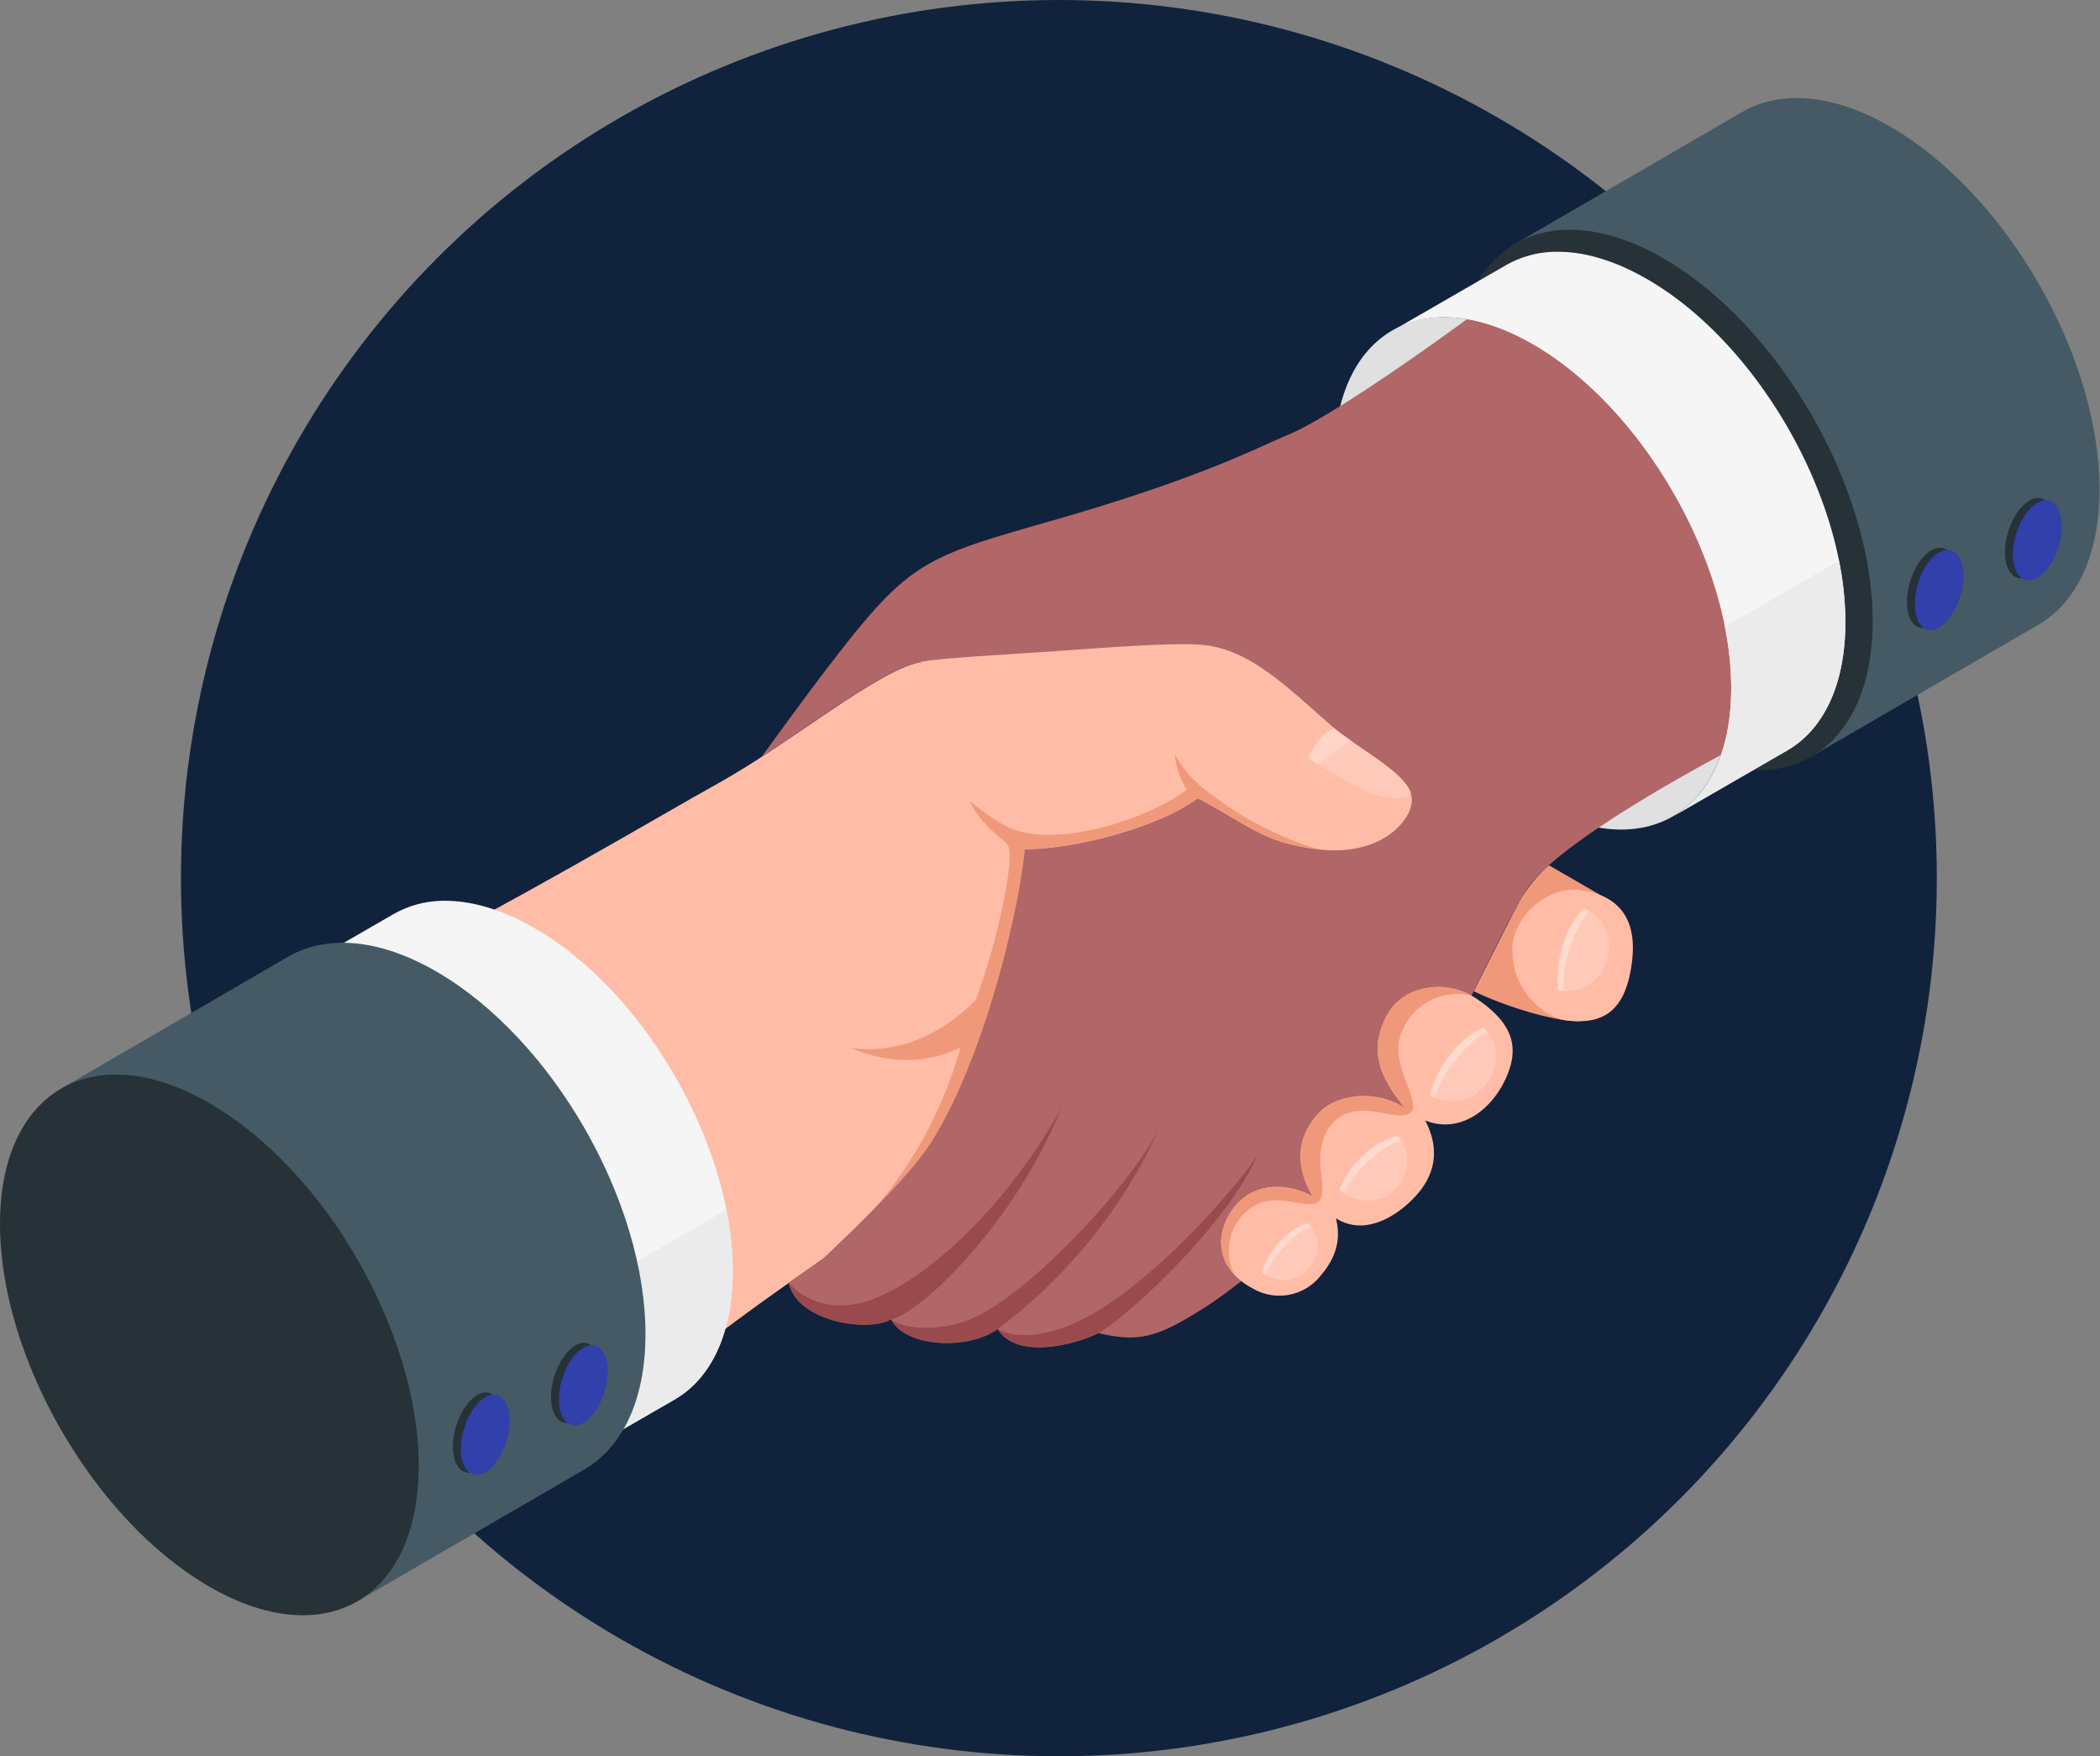 <svg xmlns="http://www.w3.org/2000/svg" viewBox="0 0 435.22 363.89"><rect x="0" y="0" width="435.22" height="363.89" fill="#808080" stroke="none"/><defs><style>.cls-1{fill:#11223d;}.cls-2{fill:#455a64;}.cls-3{fill:#263238;}.cls-4{fill:#3140aa;}.cls-5{fill:#e0e0e0;}.cls-6{fill:#ffbda7;}.cls-7{fill:#f0997a;}.cls-8{fill:#b16668;}.cls-9{fill:#9a4a4d;}.cls-10,.cls-11{fill:#fff;}.cls-10{opacity:0.2;}.cls-11{opacity:0.3;}.cls-12{fill:#f5f5f5;}.cls-13{fill:#ebebeb;}</style></defs><title>9642226</title><g id="Circle"><circle id="Circle-2" data-name="Circle" class="cls-1" cx="219.45" cy="181.95" r="181.95"/></g><g id="Hands"><g id="Hands-2" data-name="Hands"><path class="cls-2" d="M357.37,140.18l-12.48-21.8,46.8-27.17,0,0,0,0h0c7.84-4.49,18.66-3.82,30.6,3.07,24,13.84,43.38,47.48,43.38,75.15,0,13.86-4.88,23.59-12.75,28.11h0l-47.18,27.39L393,202.49C374.66,188.33,360.2,163.12,357.37,140.18Z" transform="translate(-30.55 -68.05)"/><path class="cls-3" d="M375.28,121.58c24,13.84,43.38,47.48,43.38,75.15s-19.42,38.88-43.38,25S331.9,174.3,331.9,146.63,351.32,107.75,375.28,121.58Z" transform="translate(-30.55 -68.05)"/><path class="cls-3" d="M425.76,192.77c0,4.3,2.26,6.48,5.06,4.87s5.05-6.41,5.05-10.71-2.26-6.48-5.05-4.87S425.76,188.47,425.76,192.77Z" transform="translate(-30.55 -68.05)"/><path class="cls-3" d="M446.08,182.47c0,4.3,2.27,6.47,5.06,4.86s5.06-6.4,5.06-10.7-2.27-6.48-5.06-4.87S446.08,178.17,446.08,182.47Z" transform="translate(-30.55 -68.05)"/><path class="cls-4" d="M427.41,193.22c0,4.3,2.26,6.48,5,4.87s5.06-6.41,5.06-10.71-2.26-6.48-5.06-4.87S427.41,188.92,427.41,193.22Z" transform="translate(-30.55 -68.05)"/><path class="cls-4" d="M447.73,182.92c0,4.3,2.27,6.47,5.06,4.86s5.06-6.4,5.06-10.7-2.27-6.48-5.06-4.87S447.73,178.62,447.73,182.92Z" transform="translate(-30.55 -68.05)"/><path class="cls-5" d="M348.18,139.38c22.71,13.11,41.12,45,41.12,71.21s-18.41,36.84-41.12,23.73-41.11-45-41.11-71.2S325.48,126.27,348.18,139.38Z" transform="translate(-30.55 -68.05)"/><path class="cls-6" d="M107.94,269.58c27.45-13.49,59-32.31,71.45-39.23,15.17-8.42,32.65-23.17,41.88-25.13L242.92,244l80.84,22L201.14,328.87l-7.12,5c-15.33,10.77-27.26,20.28-43.15,33Z" transform="translate(-30.55 -68.05)"/><path class="cls-7" d="M206.82,285.18c13.71,5.77,22.85-.26,22.85-.26s-4.89,20-19.51,35.22c-4,4.17-2.32,4.57,2.23,3l44.19-22.65,9.23-41.91L242.92,244c-.29,1.94-3.31,5.31-3.31,5.31a145.46,145.46,0,0,1-6.81,25.84S222.19,287.42,206.82,285.18Z" transform="translate(-30.55 -68.05)"/><path class="cls-8" d="M388.91,223.59s-35.38,18.39-42,28.83-22.68,47.81-30.69,55.82S290,332.72,280.56,338.75c-9.88,6.31-13.76,7.57-22.36,5.52-4.87,2.45-17,5.57-20.88-.86-5.92,4.36-19,3.95-22.11-2-4.88,2.78-19.52.44-21.19-7.58l7.12-5c8.47-8.08,19.18-18.31,23.2-25.41,9.26-15.25,16.81-42.69,18.58-59.42l-21.65-38.81a15.47,15.47,0,0,0-1.74.49l-.86.31c-7.6,2.9-19,11.55-30.25,18.84,4.34-5.94,10-13.81,16.11-21.63,14.76-19,18.71-20,43.74-27.18,30.92-8.84,42.23-14.95,49.18-17.86,12-5,44.05-29.06,44.05-29.06Z" transform="translate(-30.55 -68.05)"/><ellipse class="cls-8" cx="367.38" cy="174.88" rx="30.13" ry="53.26" transform="translate(-69.7 89.76) rotate(-23.05)"/><path class="cls-9" d="M250.47,297.73c-13.15,23.45-32.38,39.43-43.76,40.69-8.5.94-12.69-4.57-12.69-4.57,1.68,8,16.32,10.37,21.19,7.58C221.54,340.05,240.87,321.44,250.47,297.73Z" transform="translate(-30.55 -68.05)"/><path class="cls-9" d="M270.58,302.39c-7.59,13.59-26.4,32.74-37.11,38.17-6.25,3.16-14.53,3.49-18.26.87,3.13,5.92,16.2,6.33,22.11,2A108.15,108.15,0,0,0,270.58,302.39Z" transform="translate(-30.55 -68.05)"/><path class="cls-9" d="M291.1,307.62c-9.46,13-24,27.12-34.71,33s-17,4-19.07,2.78c3.83,6.43,16,3.29,20.88.86C262,342.48,283.64,323.84,291.1,307.62Z" transform="translate(-30.55 -68.05)"/><ellipse class="cls-7" cx="127.87" cy="318.96" rx="30.13" ry="53.26" transform="translate(-145.23 7.48) rotate(-23.05)"/><g id="Fingers"><path class="cls-6" d="M290.14,335c-6.09-3.2-8.63-9.45-4.44-15.89s11.84-6,16.94-3.15c-3.75-6.29-3.3-12.14.9-16.93s13-5.06,18.28-1.26c-5.84-7.14-7.34-12.38-4-19s12.34-8,18.58-3.89c7.87,5.22,9.15,10.34,6.15,16.78s-9.44,11.39-16.64,8.55c3.15,6,1.95,11.09-1.5,15.13s-10.54,9.2-17,5.14c1.2,4.63-.2,8.48-3.2,11.93A10.9,10.9,0,0,1,290.14,335Z" transform="translate(-30.55 -68.05)"/><path class="cls-7" d="M358,279.64c-4.84.16-15-2.84-22-6.2,0,0,7.63-15.28,8.93-17.58a27.86,27.86,0,0,1,6.64-8.52L364,254.52Z" transform="translate(-30.55 -68.05)"/><path class="cls-6" d="M368.78,267.27c-1.25,10.41-6.08,13.28-14,12.15-3.57-.51-10.91-5.62-10.79-14.7.08-6.71,7.15-13.19,14.21-12.22C365,253.44,370,257.38,368.78,267.27Z" transform="translate(-30.55 -68.05)"/><path class="cls-10" d="M326.91,295c1.31-5.69,6.29-12.15,11.08-14C345,287.1,336.85,300.37,326.91,295Z" transform="translate(-30.55 -68.05)"/><path class="cls-11" d="M338.81,281.83A9.24,9.24,0,0,0,338,281c-4.79,1.83-9.77,8.29-11.08,14a9.59,9.59,0,0,0,.91.45C329.54,290.14,335,283.53,338.81,281.83Z" transform="translate(-30.55 -68.05)"/><path class="cls-10" d="M353.51,273.33c-.81-5.79,1.52-13.6,5.33-17C367.58,259.49,364.73,274.8,353.51,273.33Z" transform="translate(-30.55 -68.05)"/><path class="cls-11" d="M359.91,256.79a8.72,8.72,0,0,0-1.07-.49c-3.81,3.43-6.14,11.24-5.33,17l1,.09C354.24,267.87,357,259.75,359.91,256.79Z" transform="translate(-30.55 -68.05)"/><path class="cls-10" d="M308.18,314.63c1.89-5.15,7.38-10.33,12.15-11.17C326.36,310.54,317.09,321.57,308.18,314.63Z" transform="translate(-30.55 -68.05)"/><path class="cls-11" d="M321,304.41a8.57,8.57,0,0,0-.7-1c-4.77.84-10.26,6-12.15,11.17.28.21.55.41.83.59C311.24,310.54,317.19,305.31,321,304.41Z" transform="translate(-30.55 -68.05)"/><path class="cls-10" d="M292.06,331.76c1.25-4.48,5.54-9.24,9.53-10.28C307.17,327.06,300.08,337,292.06,331.76Z" transform="translate(-30.55 -68.05)"/><path class="cls-11" d="M302.24,322.23a8.93,8.93,0,0,0-.65-.75c-4,1-8.28,5.8-9.53,10.28a8.12,8.12,0,0,0,.74.45C294.37,328.1,299.05,323.26,302.24,322.23Z" transform="translate(-30.55 -68.05)"/><path class="cls-7" d="M335.5,274.34c-6.19-3.47-14.57-1.89-17.72,4.41-3.3,6.6-1.8,11.84,4,19-5.24-3.8-14.08-3.54-18.28,1.26s-4.65,10.64-.9,16.93c-5.1-2.85-12.74-3.29-16.94,3.15-3.19,4.91-2.47,9.7.75,13.12a11,11,0,0,1,3-13.6c5.52-4.35,12.53.72,14.59-1.76s-2.26-10.67,2.77-16.11,13.15-.11,15.92-2-3.49-9.14-2.15-15.2A12.42,12.42,0,0,1,335.5,274.34Z" transform="translate(-30.55 -68.05)"/></g><g id="Thumb"><path class="cls-6" d="M323,232.76c-1.14-3.24-5.46-4.84-15.28-13.27-9.51-8.16-17.05-16.25-26.94-17.71-4.67-.69-17.23.14-30.28,1.1-11.19.83-24.94,1.44-29.2,2.34,5.09,13.32,13.55,26.43,21.65,38.81,9.51,0,26.82-4.05,35.87-10.59,11.19,6,13.75,9.27,25,10.6C318.06,245.72,324.27,236.5,323,232.76Z" transform="translate(-30.55 -68.05)"/><path class="cls-6" d="M301.6,225.11s10.53,6.6,14.16,7.65c5.27,1.53,7.21,0,7.21,0s.37-2.4-7.09-7.52-8.79-6.26-8.79-6.26S304.28,219.5,301.6,225.11Z" transform="translate(-30.55 -68.05)"/><path class="cls-10" d="M301.6,225.11s10.53,6.6,14.16,7.65c5.27,1.53,7.21,0,7.21,0s.37-2.4-7.09-7.52-8.79-6.26-8.79-6.26S304.28,219.5,301.6,225.11Z" transform="translate(-30.55 -68.05)"/><path class="cls-10" d="M303.5,226.28a35.58,35.58,0,0,0,6.83-4.91c-2.63-1.87-3.24-2.39-3.24-2.39s-2.81.52-5.49,6.13Z" transform="translate(-30.55 -68.05)"/><path class="cls-7" d="M304.55,244.1a6.49,6.49,0,0,1-.75-.06c-11.25-1.32-13.82-4.61-25-10.59C269.73,240,252.43,244,242.92,244c-.37,3.6-1,7.7-1.9,12.06l-4.24,6.42c2.39-8.92,3.72-17.87,2.58-19.38s-5.12-3.62-7.85-9c2.88,2.08,5.48,4.3,8.74,5.65.21.09.42.17.64.24,2.65,1,7.34,1.32,11.38.78,13.54-1.84,21.86-7.39,24.29-9.1a15.57,15.57,0,0,1-2.53-7.33c3.19,5.56,6.49,7.54,9.43,9.67C291,239.53,300.69,243.44,304.55,244.1Z" transform="translate(-30.55 -68.05)"/></g><path class="cls-12" d="M413,196.93c0,13.13-4.62,22.35-12.09,26.64l-23.72,13.7h0c7.51-4.26,12.15-13.5,12.15-26.67,0-26.22-18.4-58.11-41.1-71.21-11.22-6.47-21.38-7.15-28.79-3h0l23.36-13.48,0,0,0,0a21.21,21.21,0,0,1,10.64-2.69c5.52,0,11.76,1.8,18.36,5.61C394.54,138.84,413,170.71,413,196.93Z" transform="translate(-30.55 -68.05)"/><path class="cls-13" d="M413,196.93c0,13.13-4.62,22.35-12.09,26.64l-23.72,13.7h0c7.51-4.26,12.15-13.5,12.15-26.67a65.84,65.84,0,0,0-1.31-12.7l23.65-13.66A65.08,65.08,0,0,1,413,196.93Z" transform="translate(-30.55 -68.05)"/><path class="cls-5" d="M117.64,273.86c22.71,13.11,41.11,45,41.11,71.21s-18.4,36.85-41.11,23.74-41.11-45-41.11-71.21S94.94,260.75,117.64,273.86Z" transform="translate(-30.55 -68.05)"/><path class="cls-12" d="M182.41,331.41c0,13.14-4.62,22.35-12.09,26.65L146.6,371.75h0c7.51-4.26,12.15-13.5,12.15-26.67,0-26.22-18.4-58.1-41.1-71.2-11.22-6.48-21.38-7.16-28.8-3h0l23.37-13.49,0,0,0,0a21.21,21.21,0,0,1,10.64-2.69c5.52,0,11.76,1.8,18.36,5.61C164,273.32,182.41,305.19,182.41,331.41Z" transform="translate(-30.55 -68.05)"/><path class="cls-13" d="M182.41,331.41c0,13.14-4.62,22.35-12.09,26.65L146.6,371.75h0c7.51-4.26,12.15-13.5,12.15-26.67a65.92,65.92,0,0,0-1.31-12.7l23.65-13.66A65.24,65.24,0,0,1,182.41,331.41Z" transform="translate(-30.55 -68.05)"/><path class="cls-2" d="M56,315.22l-12.47-21.8,46.8-27.18,0,0,0,0h0c7.85-4.49,18.66-3.82,30.6,3.08,24,13.83,43.39,47.48,43.39,75.14,0,13.87-4.88,23.59-12.76,28.12h0l-47.18,27.39-12.81-22.4C73.31,363.37,58.86,338.15,56,315.22Z" transform="translate(-30.55 -68.05)"/><path class="cls-3" d="M73.94,296.62c24,13.83,43.38,47.47,43.38,75.14S97.9,410.64,73.94,396.81s-43.39-47.48-43.39-75.14S50,282.78,73.94,296.62Z" transform="translate(-30.55 -68.05)"/><path class="cls-3" d="M124.41,367.81c0,4.3,2.27,6.47,5.06,4.86s5.06-6.4,5.06-10.7-2.27-6.48-5.06-4.87S124.41,363.51,124.41,367.81Z" transform="translate(-30.55 -68.05)"/><path class="cls-3" d="M144.74,357.5c0,4.3,2.26,6.48,5.06,4.87s5-6.41,5-10.71-2.26-6.48-5-4.86S144.74,353.2,144.74,357.5Z" transform="translate(-30.55 -68.05)"/><path class="cls-4" d="M126.06,368.26c0,4.3,2.27,6.48,5.06,4.86s5.06-6.4,5.06-10.7-2.27-6.48-5.06-4.87S126.06,364,126.06,368.26Z" transform="translate(-30.55 -68.05)"/><path class="cls-4" d="M146.39,358c0,4.3,2.26,6.48,5.05,4.87s5.06-6.41,5.06-10.71-2.26-6.48-5.06-4.86S146.39,353.65,146.39,358Z" transform="translate(-30.55 -68.05)"/></g></g></svg>